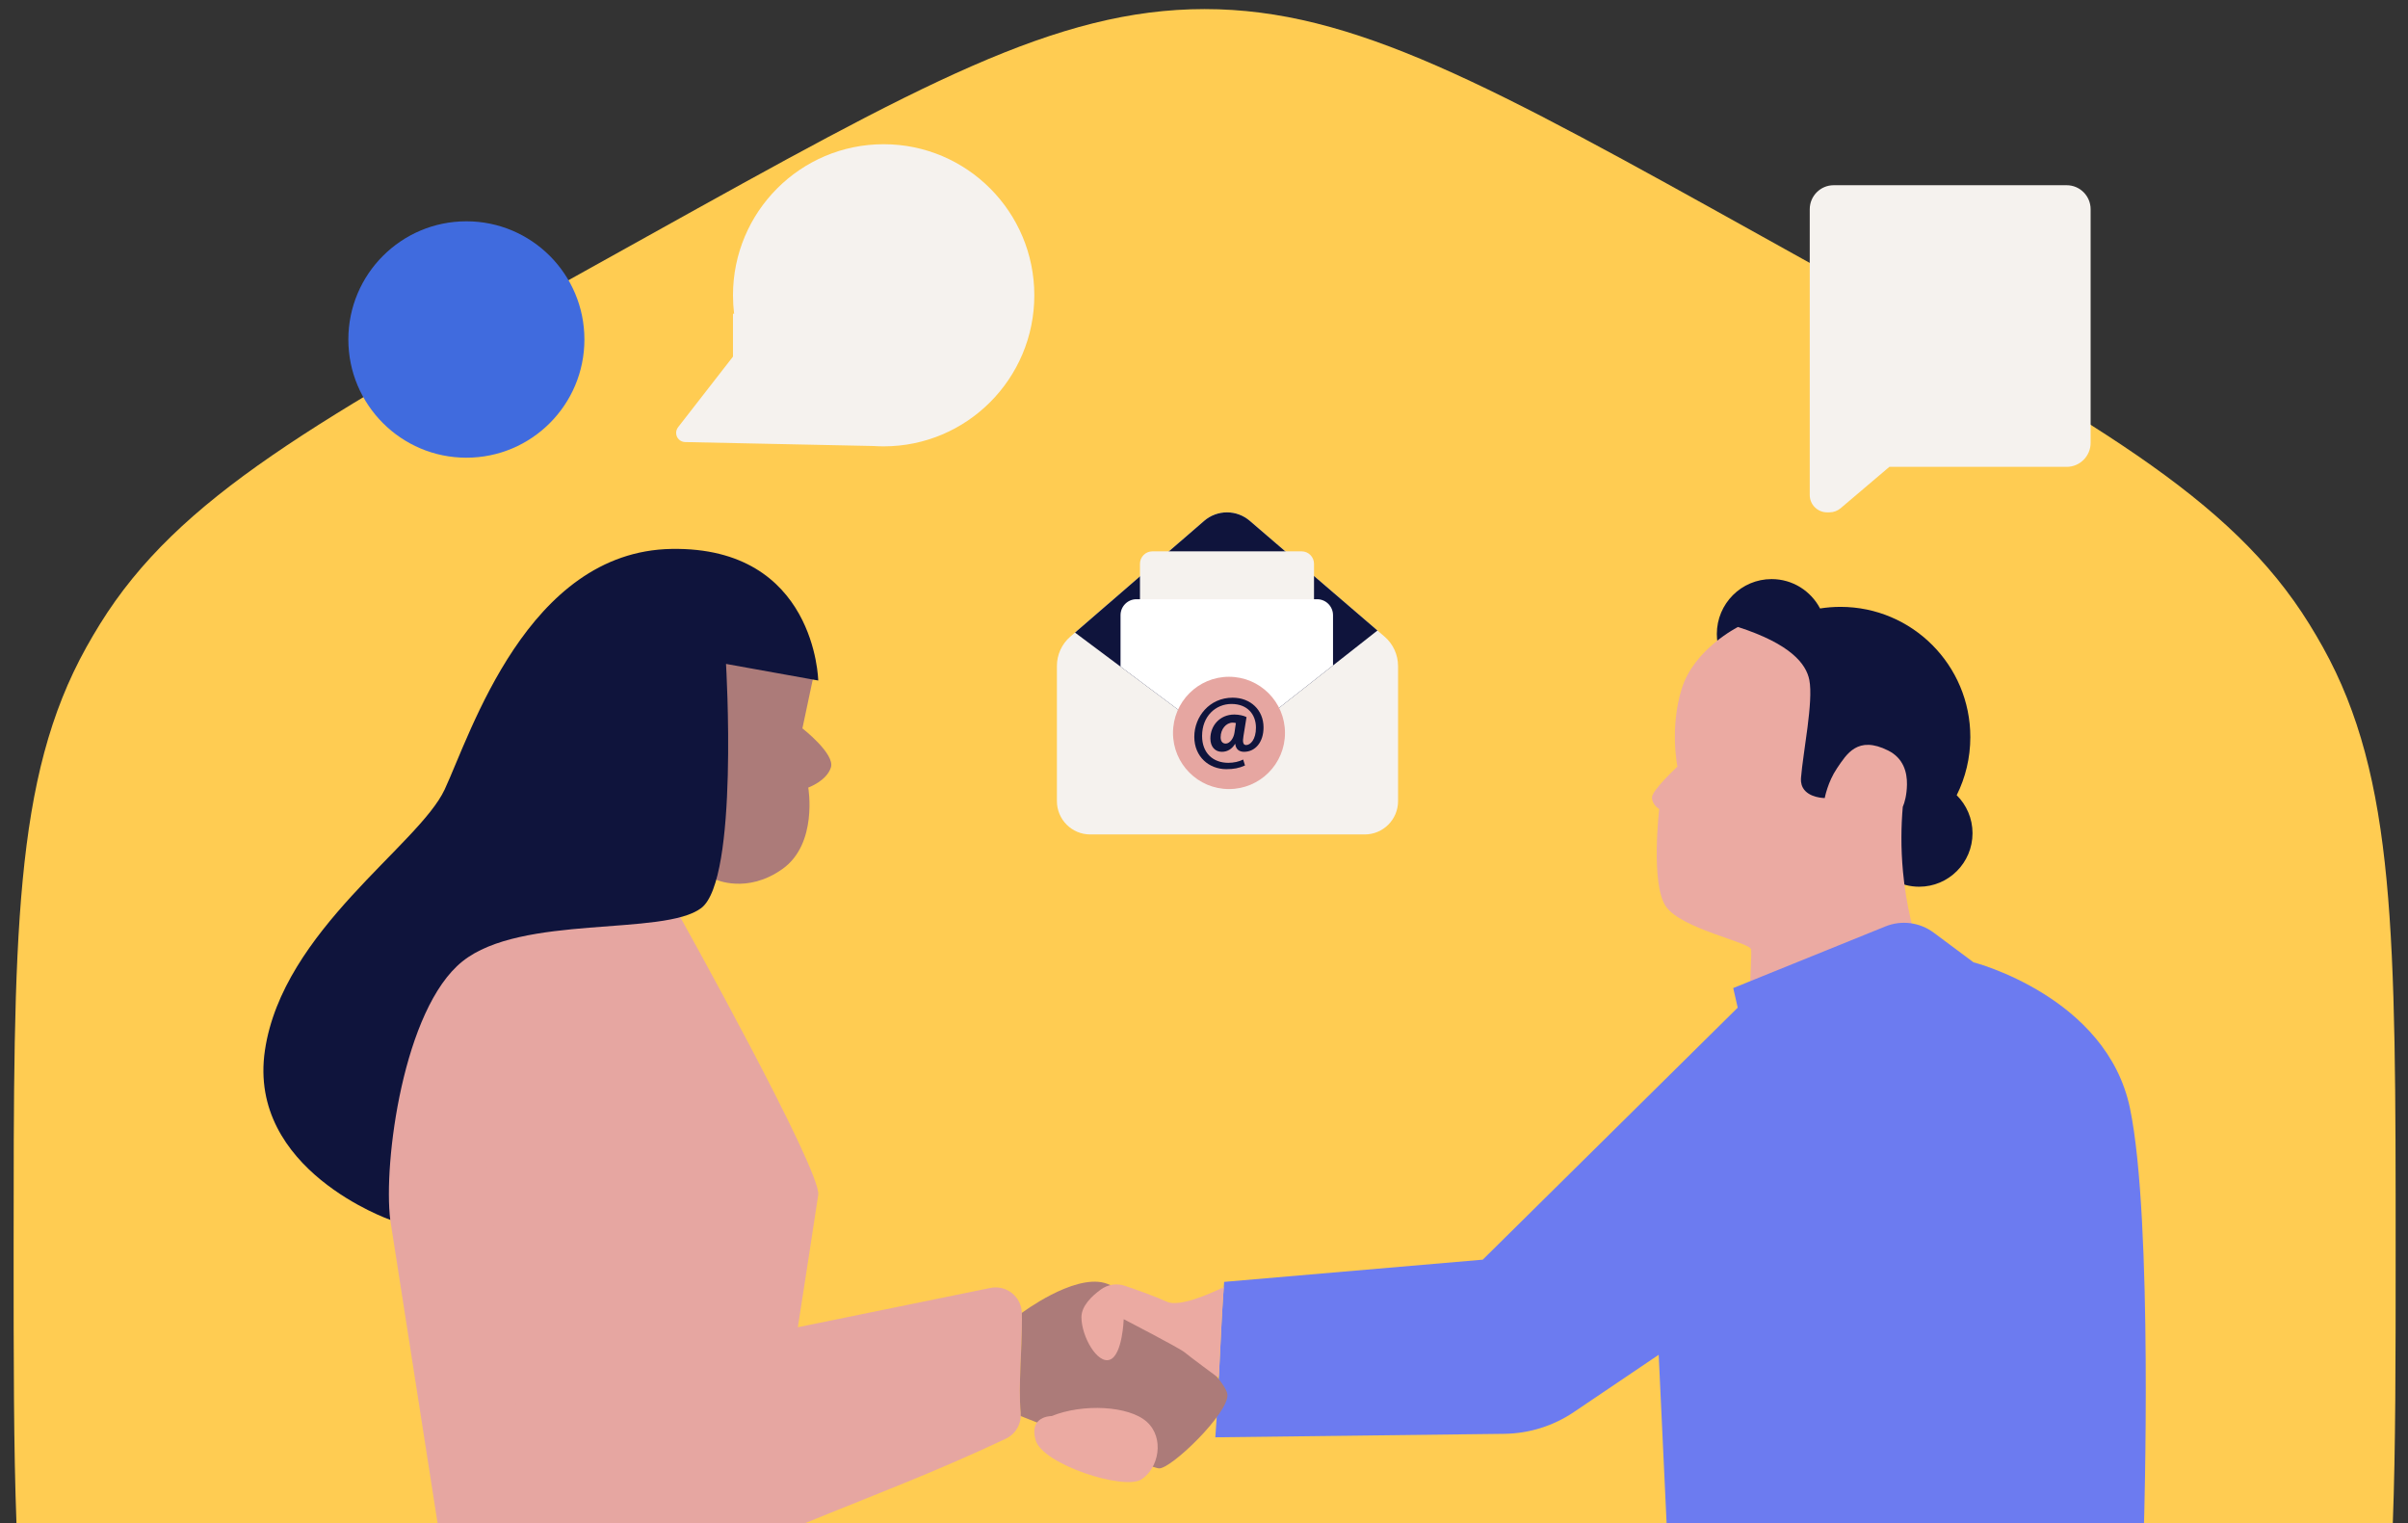 <svg width="430" height="272" viewBox="0 0 430 272" fill="none" xmlns="http://www.w3.org/2000/svg">
<rect x="0" y="0" width="430" height="272" fill="#333333" stroke="none"/>
<g clip-path="url(#clip0_4562_86478)">
<path fill-rule="evenodd" clip-rule="evenodd" d="M215.113 1.621C188.549 1.621 164.211 15.157 115.536 42.229L105.672 47.715C56.491 75.068 31.9 88.745 17.844 111.438C17.002 112.797 16.193 114.175 15.415 115.571C2.432 138.898 2.432 167.072 2.432 223.421C2.432 242.602 2.432 258.517 2.944 272.089H427.282C427.794 258.517 427.794 242.602 427.794 223.421C427.794 167.072 427.794 138.897 414.81 115.571C414.033 114.175 413.223 112.797 412.381 111.438C398.325 88.745 373.734 75.068 324.553 47.715L314.689 42.229C266.014 15.157 241.677 1.621 215.113 1.621Z" fill="#FFCC52"/>
<path d="M104.358 60.617C104.358 48.962 94.922 39.513 83.282 39.513C71.641 39.513 62.205 48.962 62.205 60.617C62.205 72.273 71.641 81.722 83.282 81.722C94.922 81.722 104.358 72.273 104.358 60.617Z" fill="#406BDE"/>
<g clip-path="url(#clip1_4562_86478)">
<path d="M308.858 119.487C307.436 117.785 306.578 115.592 306.578 113.198C306.578 107.784 310.956 103.396 316.355 103.396C320.114 103.396 323.375 105.523 325.011 108.642C326.198 108.454 327.414 108.355 328.653 108.355C341.461 108.355 351.844 118.764 351.844 131.605C351.844 135.335 350.968 138.859 349.409 141.984C351.155 143.715 352.236 146.117 352.236 148.772C352.236 154.046 347.972 158.323 342.709 158.323C339.39 158.323 336.468 156.62 334.764 154.039C332.817 154.57 330.768 154.857 328.653 154.857C315.844 154.857 305.461 144.448 305.461 131.607C305.461 127.167 306.703 123.017 308.858 119.487Z" fill="#0F143C"/>
<path d="M323.097 121.418C322.53 118.527 319.762 114.99 310.352 111.947C310.352 111.947 302.539 115.864 300.325 122.913C298.112 129.961 299.543 136.881 299.543 136.881C299.543 136.881 294.854 141.189 294.985 142.495C295.116 143.801 296.288 144.452 296.288 144.452C296.288 144.452 294.726 157.767 297.46 161.815C300.195 165.862 312.435 168.211 312.697 169.517C312.958 170.823 311.394 194.581 311.394 194.581L348.246 182.179C344.965 176.372 340.914 167.296 339.821 155.668C339.42 151.389 339.486 147.482 339.782 144.061C340.123 143.311 340.503 141.88 340.53 140.063C340.562 137.893 339.91 135.379 337.176 134.009C331.707 131.267 329.753 134.662 328.06 137.141C326.367 139.622 325.846 142.493 325.846 142.493C325.846 142.493 322.962 142.493 321.945 140.653C321.54 139.92 321.585 139.174 321.612 138.836C321.977 134.284 323.845 125.244 323.095 121.415L323.097 121.418Z" fill="#EBAAA2"/>
<path d="M380.356 197.894C376.205 177.924 352.413 171.821 352.413 171.821L345.297 166.52C342.814 164.671 339.549 164.252 336.68 165.414L309.506 176.417L310.305 179.919C295.13 194.917 279.954 209.916 264.778 224.914L218.599 228.881C217.953 237.295 217.667 248.22 217.021 256.632C234.22 256.425 251.418 256.217 268.614 256.01C273.049 255.957 277.371 254.605 281.05 252.122L296.196 241.897C296.675 252.099 297.154 262.301 297.633 272.503H382.846C382.846 272.503 384.507 217.863 380.356 197.894Z" fill="#6C7BF0"/>
<path d="M148.378 137.016C147.626 139.442 144.331 140.621 144.331 140.621C144.331 140.621 146.088 150.629 139.731 155.151C133.372 159.679 127.752 157.019 127.752 157.019C127.752 157.019 124.241 160.171 121.075 163.508C118.834 162.069 107.849 155.066 100.562 151.335C102.413 146.054 103.448 141.308 103.448 141.308C103.448 141.308 109.099 116.872 133.76 113.975L145.49 119.66L143.287 130.052C143.287 130.052 149.127 134.591 148.378 137.016Z" fill="#AC7B79"/>
<path d="M121.484 163.768C121.484 163.768 146.725 209.07 146.113 213.341C145.501 217.612 137.02 272.114 137.02 272.114L78.163 272.137L69.689 217.802L61.883 174.363C61.883 174.363 90.909 149.535 94.371 149.002C97.832 148.468 121.482 163.766 121.482 163.766L121.484 163.768Z" fill="#E6A6A1"/>
<path d="M146.113 121.505L129.646 118.542C129.646 118.542 131.967 157.061 125.212 162.141C118.456 167.221 93.122 163.198 82.567 171.665C72.012 180.13 68.421 207.646 69.688 217.804C69.688 217.804 44.143 208.916 47.309 187.538C50.475 166.162 74.754 150.923 79.399 140.975C84.044 131.028 94.177 98.434 119.933 98.01C145.689 97.587 146.111 121.503 146.111 121.503L146.113 121.505Z" fill="#0F143C"/>
<path d="M182.267 252.218C182.442 254.183 181.383 256.049 179.601 256.888C166.711 262.969 155.286 267.231 143.351 272.131H96.708C95.187 269.61 94.151 266.72 93.757 263.563L84.683 190.579C83.757 183.12 88.347 176.05 95.552 173.975C97.399 173.446 99.391 172.988 101.525 172.654C101.648 172.635 101.743 172.622 101.749 172.62C103.031 172.432 116.887 217.682 123.882 240.773C130.08 239.508 136.276 238.242 142.476 236.98C153.936 234.641 165.395 232.304 176.855 229.963C179.699 229.38 182.396 231.51 182.472 234.419C182.62 240.084 181.796 246.95 182.264 252.218H182.267Z" fill="#E6A6A1"/>
<path d="M206.917 262.178C205.32 261.982 189.609 255.765 182.28 252.84C182.29 252.634 182.282 252.428 182.265 252.219C181.827 247.306 182.517 241.005 182.488 235.583L182.473 234.419C182.473 234.419 191.599 227.547 197.219 229.062C202.84 230.575 218.76 245.694 219.182 248.931C219.604 252.166 209.009 262.43 206.919 262.176L206.917 262.178Z" fill="#AC7B79"/>
<path d="M187.782 252.841C187.782 252.841 183.683 252.79 184.932 257.139C186.182 261.489 200.701 266.134 203.808 264.156C206.916 262.178 207.995 256.779 204.803 253.882C201.61 250.985 193.355 250.576 187.782 252.841Z" fill="#EBAAA2"/>
<path d="M218.528 229.823C218.176 234.677 217.932 240.274 217.667 245.707L217.309 245.811C217.309 245.811 212.478 242.248 211.552 241.468C210.626 240.687 200.662 235.539 200.662 235.539C200.662 235.539 200.453 241.887 198.215 242.762C195.975 243.639 193.106 238.633 193.115 235.161C193.121 233.162 194.998 231.383 196.588 230.233C197.832 229.335 199.429 229.088 200.879 229.584C203.085 230.337 206.488 231.543 208.357 232.42C210.522 233.434 215.896 231.095 218.526 229.819L218.528 229.823Z" fill="#EBAAA2"/>
<path d="M121.084 76.283L130.89 63.674V55.996L131.092 56.038C130.96 54.952 130.89 53.846 130.89 52.724C130.89 37.827 142.935 25.751 157.795 25.751C172.654 25.751 184.7 37.827 184.7 52.724C184.7 67.621 172.654 79.696 157.795 79.696C157.179 79.696 156.57 79.674 155.966 79.634L122.34 78.931C121.917 78.922 121.516 78.751 121.219 78.451C120.635 77.866 120.579 76.938 121.086 76.285L121.084 76.283Z" fill="#F5F2EE"/>
<path d="M373.327 37.362V79.066C373.327 81.435 371.411 83.356 369.048 83.356H337.386L328.684 90.745C328.126 91.22 327.415 91.48 326.683 91.48H326.264C324.554 91.48 323.168 90.09 323.168 88.376V83.356V37.362C323.168 34.992 325.084 33.071 327.448 33.071H369.048C371.411 33.071 373.327 34.992 373.327 37.362Z" fill="#F5F2EE"/>
<path d="M249.654 118.922V143.034C249.654 146.322 246.993 148.989 243.708 148.989H194.675C191.393 148.989 188.734 146.322 188.734 143.034V118.903C188.734 116.889 189.611 114.975 191.134 113.663L191.965 112.948L192.391 112.576L215.026 92.999C215.592 92.509 216.238 92.128 216.927 91.873C217.62 91.615 218.357 91.478 219.103 91.478C220.592 91.478 222.031 92.014 223.161 92.984L245.969 112.574L247.239 113.667C248.769 114.977 249.65 116.896 249.65 118.92L249.654 118.922Z" fill="#F5F2EE"/>
<path d="M245.97 112.578L238.04 118.814L221.783 131.592C220.379 132.689 218.416 132.718 216.992 131.651L200.096 119.028L191.967 112.95L192.393 112.578L215.028 93.001C215.594 92.511 216.24 92.13 216.929 91.875C217.622 91.617 218.359 91.481 219.105 91.481C220.593 91.481 222.033 92.016 223.163 92.986L245.97 112.576V112.578Z" fill="#0F143C"/>
<path d="M205.782 98.444H232.43C233.653 98.444 234.645 99.439 234.645 100.665V109.787H203.566V100.665C203.566 99.439 204.559 98.444 205.782 98.444Z" fill="#F5F2EE"/>
<path d="M238.039 109.842V118.814L221.782 131.592C220.379 132.689 218.415 132.718 216.991 131.651L200.096 119.028V109.844C200.096 108.27 201.372 106.99 202.942 106.99H235.193C236.763 106.99 238.039 108.27 238.039 109.844V109.842Z" fill="white"/>
<path d="M219.463 140.886C224.985 140.886 229.462 136.398 229.462 130.863C229.462 125.327 224.985 120.839 219.463 120.839C213.941 120.839 209.465 125.327 209.465 130.863C209.465 136.398 213.941 140.886 219.463 140.886Z" fill="#E6A6A1"/>
<path d="M222.323 136.674C221.225 137.169 220.274 137.334 218.975 137.334C215.94 137.334 213.268 135.153 213.268 131.559C213.268 127.966 215.976 124.573 220.108 124.573C223.327 124.573 225.631 126.792 225.631 129.872C225.631 132.548 224.132 134.236 222.156 134.236C221.297 134.236 220.676 133.796 220.583 132.824H220.547C219.981 133.76 219.157 134.236 218.187 134.236C216.998 134.236 216.138 133.355 216.138 131.852C216.138 129.615 217.784 127.58 220.418 127.58C221.223 127.58 222.138 127.782 222.594 128.04L222.045 131.432C221.861 132.514 221.99 133.01 222.503 133.027C223.289 133.046 224.277 132.036 224.277 129.929C224.277 127.544 222.742 125.693 219.907 125.693C217.072 125.693 214.658 127.894 214.658 131.396C214.658 134.458 216.614 136.201 219.341 136.201C220.274 136.201 221.261 136 221.994 135.614L222.323 136.678V136.674ZM220.695 129.101C220.549 129.065 220.365 129.027 220.128 129.027C218.922 129.027 217.97 130.219 217.97 131.63C217.97 132.326 218.28 132.767 218.884 132.767C219.56 132.767 220.274 131.905 220.439 130.842L220.695 129.099V129.101Z" fill="#0F143C"/>
</g>
</g>
<defs>
<clipPath id="clip0_4562_86478">
<rect width="430" height="272" fill="white"/>
</clipPath>
<clipPath id="clip1_4562_86478">
<rect width="337.354" height="246.721" fill="white" transform="translate(46.322 25.278)"/>
</clipPath>
</defs>
</svg>
